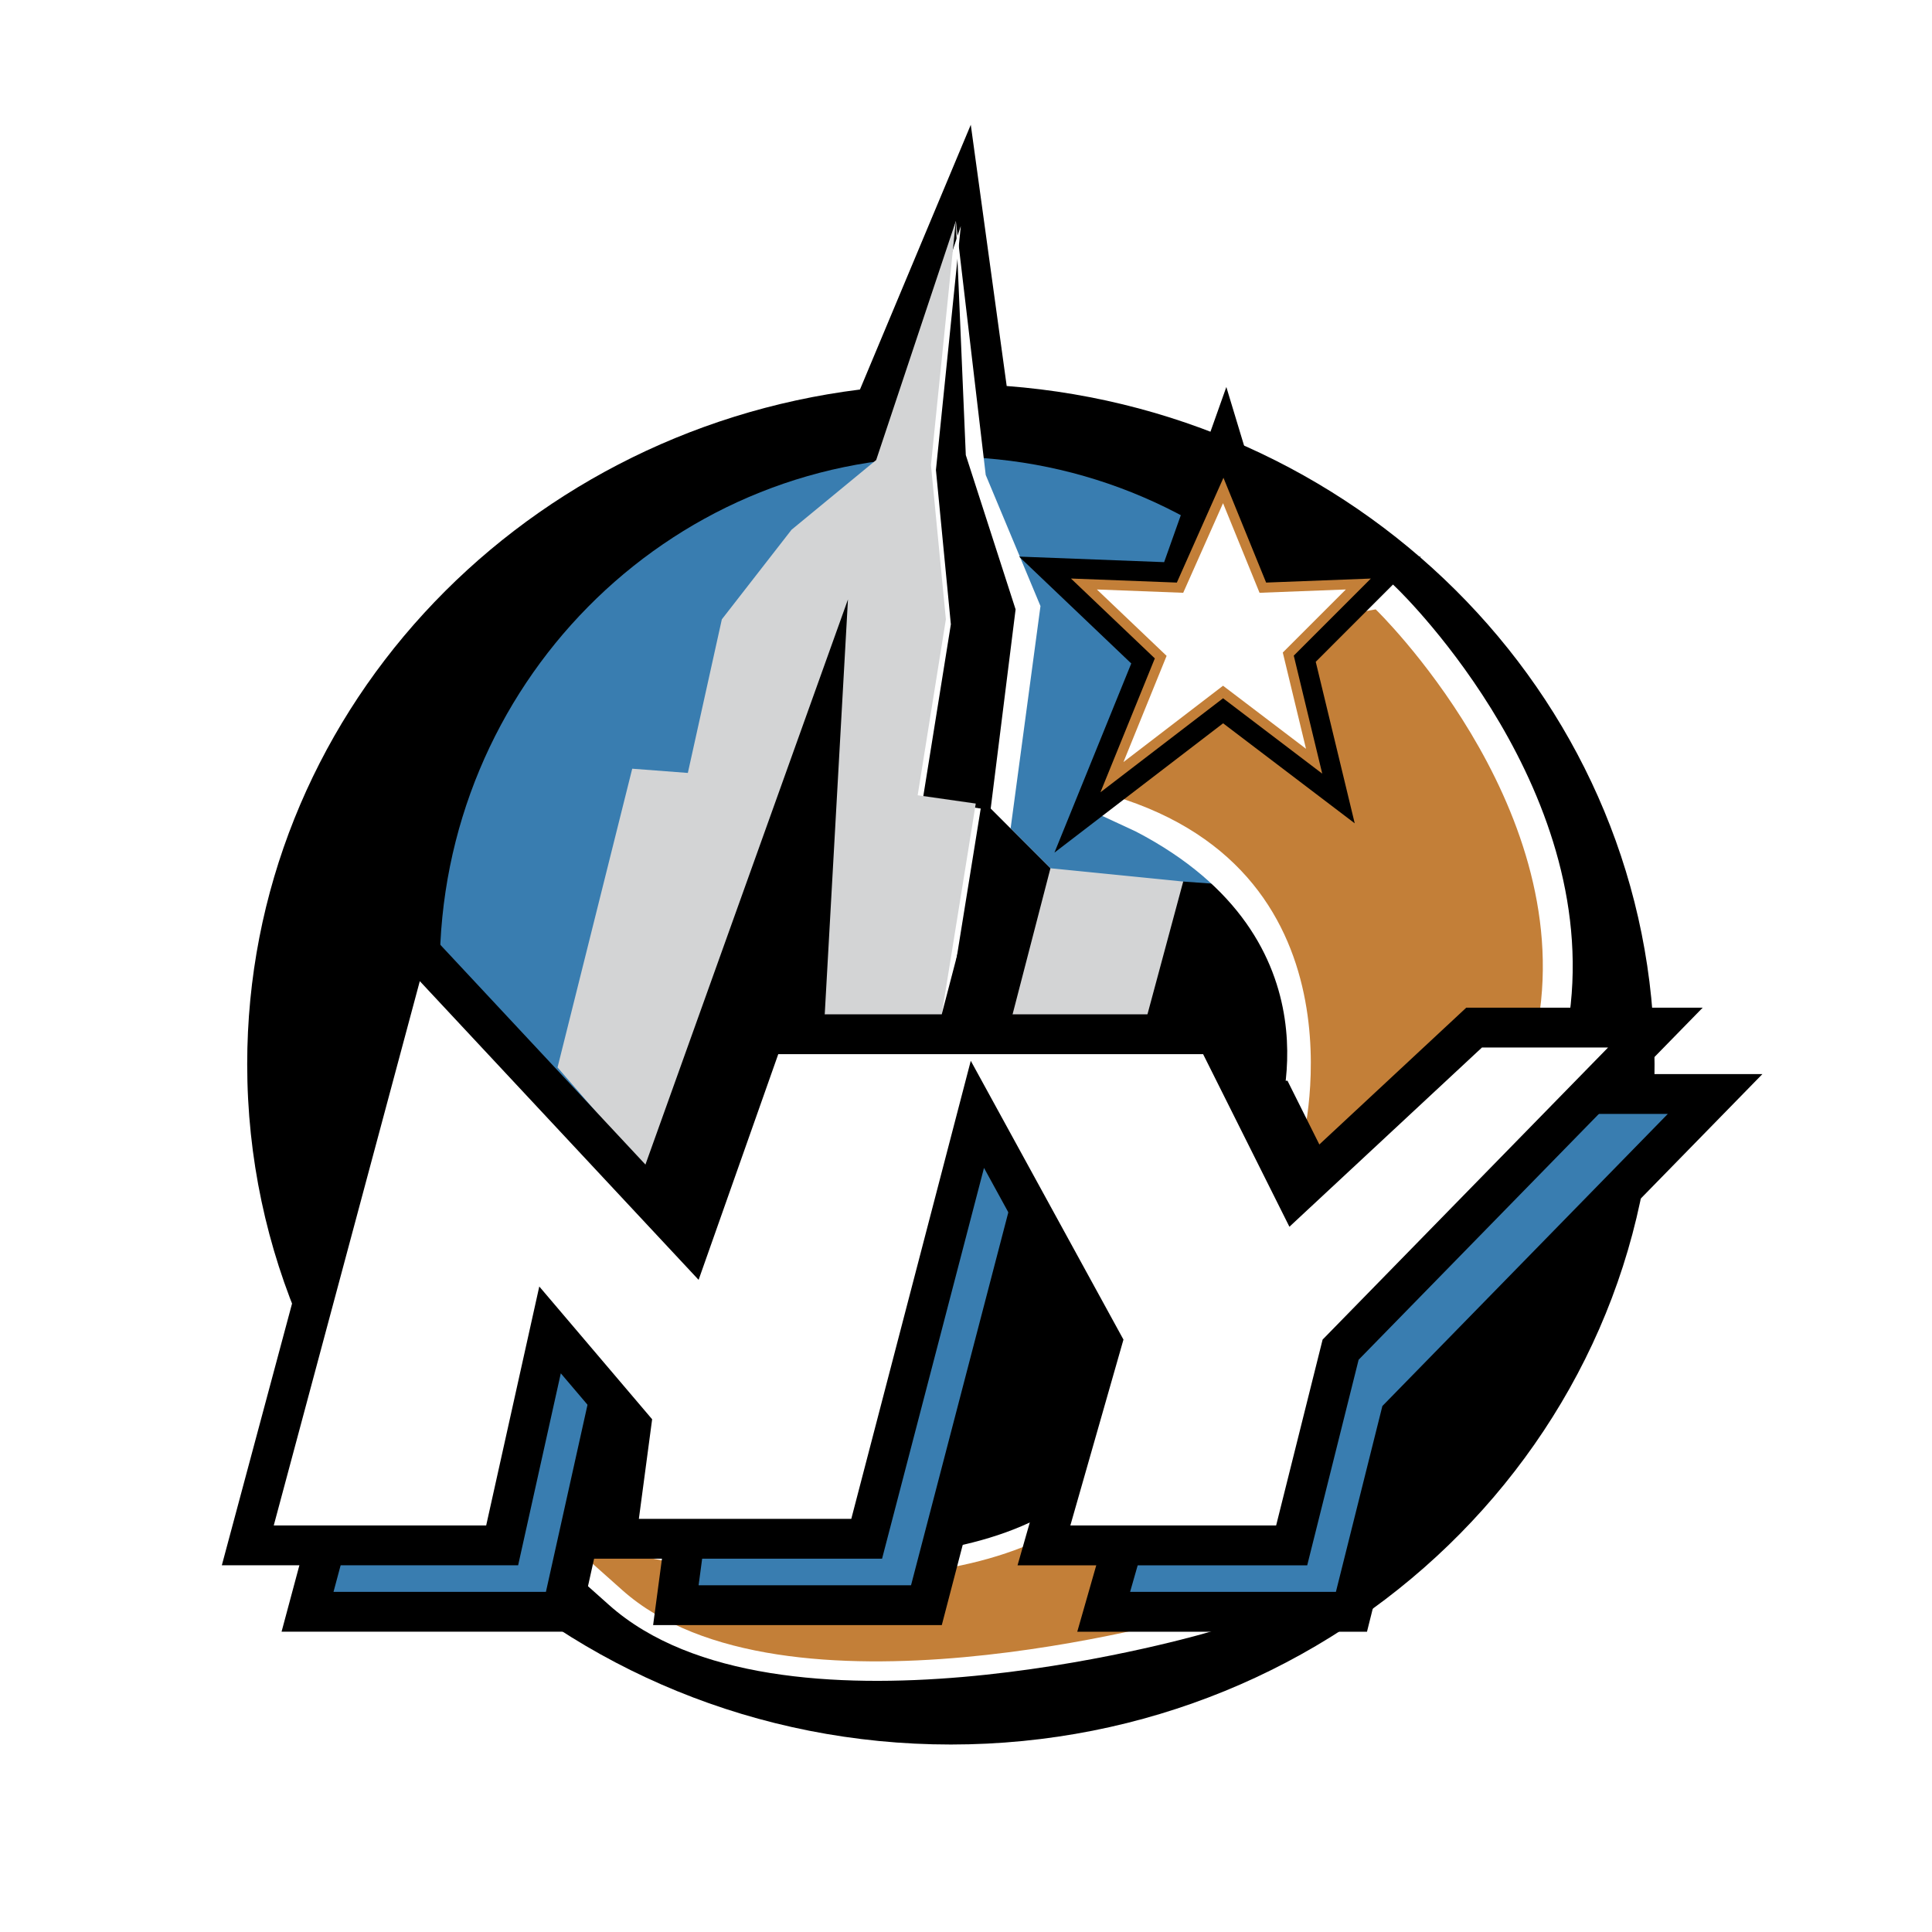 <svg xmlns="http://www.w3.org/2000/svg" width="2500" height="2500" viewBox="0 0 192.756 192.756"><g fill-rule="evenodd" clip-rule="evenodd"><path fill="#fff" d="M0 0h192.756v192.756H0V0z"/><path d="M100.438 38.512L96.855 12.45 85.798 38.863c-34.485 4.304-61.135 32.784-61.135 67.303 0 37.492 31.431 67.885 70.203 67.885 38.774 0 70.208-30.393 70.208-67.885 0-35.677-28.469-64.905-64.636-67.654z"/><path d="M144.871 96.73c0 18.1-9.279 34.006-23.279 43.102-6.324 4.107-10.945-28.273-18.775-27.369-1.896.219-6.492 35.43-8.446 35.43-27.891 0-50.5-22.906-50.5-51.162 0-28.258 22.61-51.165 50.5-51.165 27.891 0 50.5 22.907 50.5 51.164z" fill="#397db0"/><path fill="#fff" d="M99.836 105.504l6.953-16.888-5.961-5.961 2.981-22.187-5.463-13.081-2.982-25.333-17.385 72.522 1.987 17.883 19.87-6.955z"/><path d="M118.049 87.953l18.545 1.325-4.637 33.777-24.506-21.856 10.598-13.246z"/><path fill="#d3d4d5" d="M104.803 86.628l13.246 1.325-4.637 17.219-13.246-.66-3.311-7.95 7.948-9.934z"/><path d="M100.166 104.512l4.637-17.884-5.961-5.96 2.484-19.869L96.358 45.4l-.994-23.346-19.372 70.535 1.987 17.882 22.187-5.959z"/><path fill="#fff" d="M56.123 106.994l7.451-29.804 5.55.423 3.391-15.324 6.954-8.941 8.445-6.954 7.947-23.844-2.483 24.34 1.49 15.399-2.815 17.551 5.795.828-3.393 21.027-15.482 31.625-22.85-26.326z"/><path fill="#d3d4d5" d="M55.626 106.498l7.451-29.804 5.549.422 3.392-15.324 6.955-8.941 8.444-6.954 7.947-23.843-2.483 24.34 1.49 15.398-2.814 17.551 5.795.828-3.394 21.028-15.482 31.625-22.85-26.326z"/><path d="M107.053 149.352c-14.192 10.643-42.43 4.018-42.713 3.949l-15.386-3.699 11.811 10.529c16.675 14.863 57.638 3.338 59.375 2.842l1.998-.576.668-1.969c1.117-3.289 3.209-11.301-1.439-14.668-4.846-3.512-11.724 1.648-14.314 3.592zM136.48 57.921c-.764.206-18.795 5.229-24.551 21.418l-2.822 1.66 4.252 1.98c20.766 10.822 14.123 28.964 13.83 29.731l-.645 1.691 1.203 1.365 12.139 13.609 1.76-.457c1.107-.287 10.926-3.469 14.775-26.57 3.855-23.132-16.238-42.865-17.094-43.694l-1.217-1.174-1.63.441z" fill="#fff"/><path d="M129.971 113.783s7.008-27.534-20.178-34.74c5.299-14.902 27.463-18.244 27.463-18.244s19.869 19.208 16.227 41.062c-3.643 21.857-12.584 24.174-12.584 24.174l-10.928-12.252zM120.199 147.367c-3.277-2.375-8.393.9-11.953 3.572-14.953 11.213-44.08 4.363-44.372 4.295l-7.703-1.857 5.915 5.27c15.868 14.143 55.812 2.898 57.504 2.414l1.002-.285.334-.986c.758-2.241 2.951-9.757-.727-12.423z" fill="#c37f38"/><path d="M116.146 56.086l-14.473-.555 11.193 10.663-7.664 18.871s14.867-11.399 16.828-12.901l13.131 9.979-3.889-16.115c1.268-1.27 10.486-10.487 10.486-10.487l-14.121.542-5.285-17.472-6.206 17.475z"/><path d="M121.115 49.798l-3.701 8.326-10.564-.404 8.367 7.969-5.424 13.355s11.172-8.563 12.232-9.378l9.895 7.521-2.84-11.774 7.689-7.69s-9.271.357-10.447.401l-4.258-10.457-.949 2.131z" fill="#c37f38"/><path fill="#fff" d="M122.023 50.202l-3.974 8.941-8.611-.331 6.955 6.623-4.305 10.596 9.935-7.615 8.278 6.291-2.317-9.604 6.291-6.291-8.609.331-3.643-8.941z"/><path d="M82.284 101.199l2.318-41.394-20.531 57.289 5.629 6.955 12.584-22.85z"/><path d="M44.006 103.484l-15.914 59.312h29.562l4.257-19.154c2.454 2.887 4.038 4.748 4.94 5.811l-1.689 12.682h28.802s7.034-26.963 10.17-38.99c4.166 7.605 8.705 15.893 9.648 17.611-.754 2.631-6.303 22.041-6.303 22.041h28.906s4.664-18.65 5.127-20.51l34.322-35.123H152.25s-11.52 10.725-16.467 15.328c-2.488-4.982-7.33-14.668-7.33-14.668h-23.648l-3.311-6.043-1.578 6.043H80.795s-4.405 12.484-6.703 18.992c-6.298-6.75-28.231-30.25-28.231-30.25l-1.855 6.918z"/><path fill="#397db0" d="M47.844 104.516l27.817 29.802 7.948-22.519H126l8.605 17.221 19.211-17.883h12.58l-28.476 29.142-4.637 18.543H112.75l5.301-18.543-15.235-27.816-11.922 45.699H69.7l1.325-9.935-11.259-13.247-5.299 23.842H33.274l14.57-54.306z"/><path d="M38.045 96.857L22.132 156.17h29.562l4.257-19.154 4.94 5.811-1.689 12.684h28.802l10.17-38.99 9.646 17.611c-.754 2.629-6.299 22.039-6.299 22.039h28.9s4.666-18.65 5.129-20.508c1.426-1.461 34.326-35.125 34.326-35.125h-23.588l-16.463 15.328-7.334-14.666H98.845c-1.418-2.592-3.311-6.046-3.311-6.046l-1.578 6.046H74.835l-6.704 18.992C61.833 113.44 39.9 89.942 39.9 89.942l-1.855 6.915z"/><path fill="#fff" d="M41.884 97.889L69.7 127.691l7.948-22.519h42.387l8.61 17.221 19.209-17.881h12.582l-28.479 29.14-4.637 18.545h-20.531l5.299-18.545-15.233-27.816-11.921 45.699H63.74l1.324-9.935-11.259-13.246-5.299 23.843H27.312l14.572-54.308z"/></g></svg>